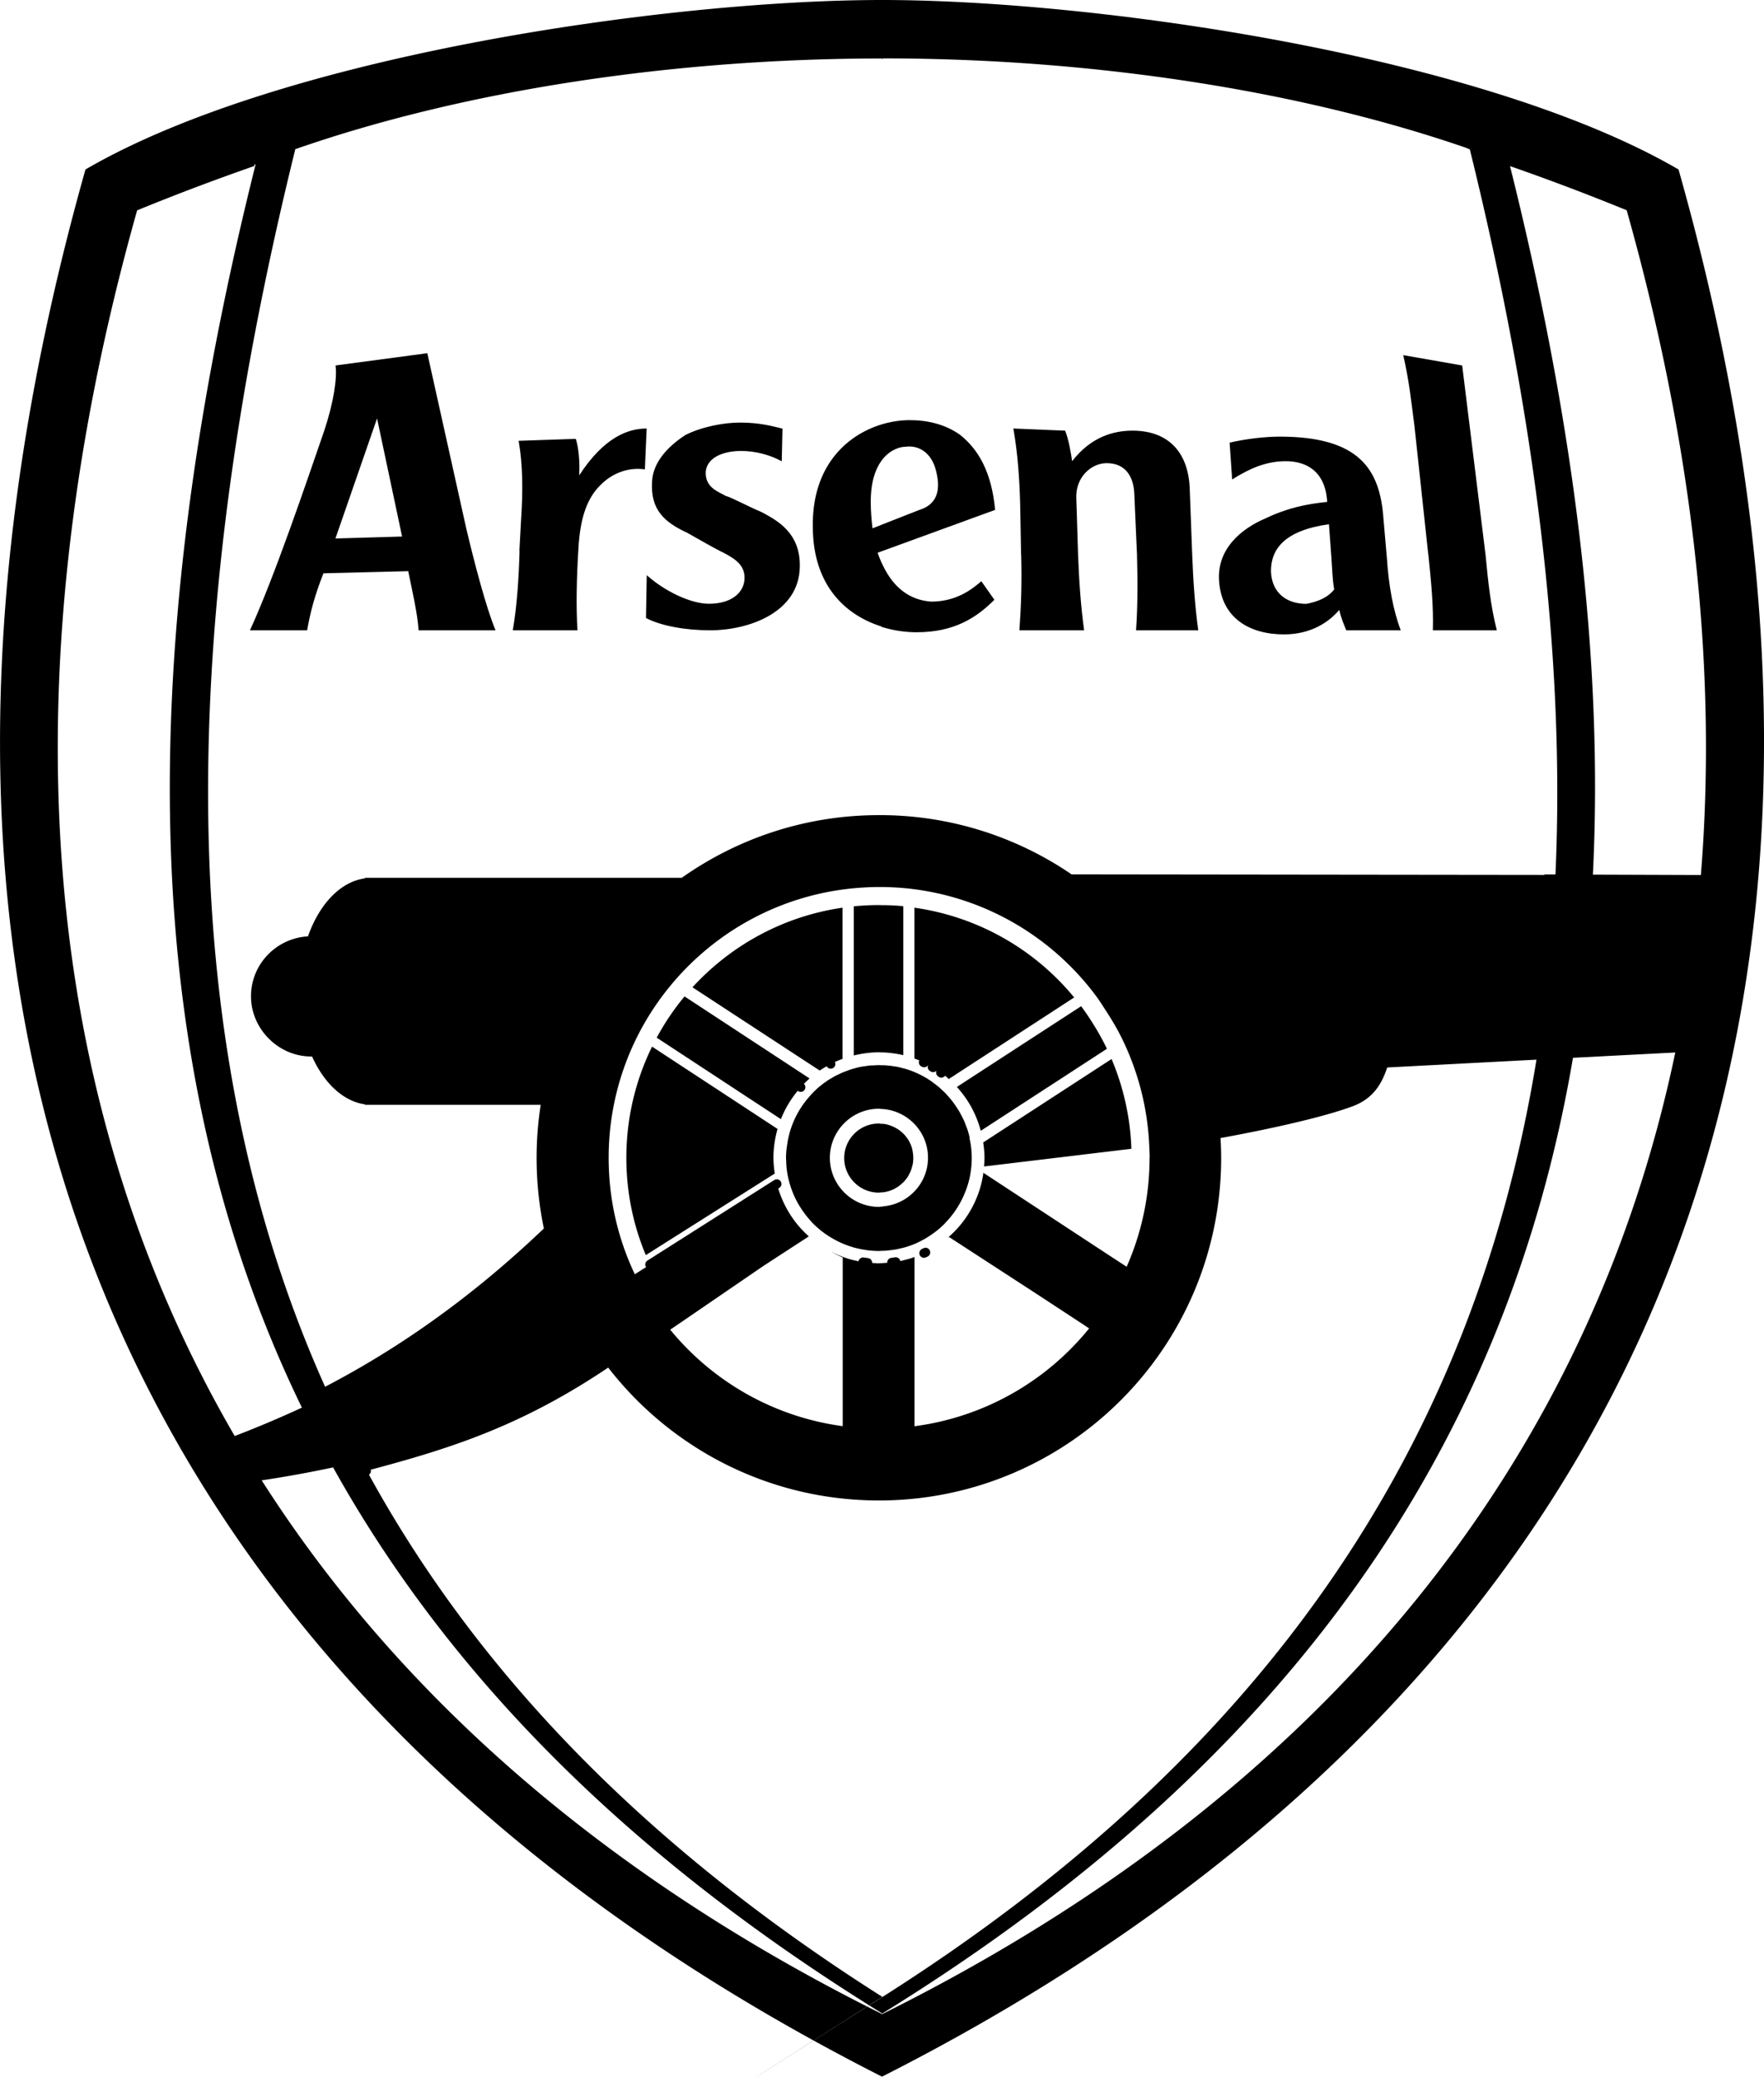 <svg xmlns="http://www.w3.org/2000/svg" id="Layer_2" data-name="Layer 2" viewBox="0 0 189.48 223.02"><defs><style>.cls-1,.cls-2{fill:none}.cls-2{stroke:#000;stroke-linecap:round;stroke-linejoin:round}</style></defs><g id="Layer_1-2" data-name="Layer 1"><path d="M94.82 119.11h-.12c-.1 0-.19-.03-.29-.03-2.91 0-5.27 2.37-5.27 5.27s2.37 5.27 5.27 5.27c.1 0 .2-.02.3-.03h.1c2.72-.21 4.87-2.46 4.87-5.23s-2.15-5.02-4.86-5.23Zm3.23 5.96c-.01.07-.04.13-.06.2-.04.16-.09.32-.15.48-.04.09-.08.17-.12.25-.06.12-.12.24-.19.36-.06.1-.14.19-.21.28-.07.08-.13.17-.21.25-.1.1-.2.19-.31.28l-.18.15c-.13.1-.27.19-.42.27-.05.03-.09.05-.14.08-.17.08-.34.15-.52.21-.03.01-.06.02-.1.03-.19.06-.39.1-.59.12h-.14c-.1 0-.2.03-.3.03-2.05 0-3.71-1.67-3.71-3.71s1.67-3.71 3.71-3.71c.1 0 .2.02.3.03h.19a3.116 3.116 0 0 1 .68.16c.16.05.32.12.47.19.06.03.13.07.19.1.13.07.25.15.37.23.08.06.16.13.24.19.09.08.18.15.26.24.09.1.18.21.26.31.05.07.11.14.16.21.09.14.17.29.24.44.03.06.06.11.08.17.08.18.13.37.18.56 0 .04.03.08.03.12.05.24.07.48.07.74s-.03.49-.07.73Z" class="cls-1"/><path d="M118.74 108.48c-.32-.5-.64-1-.99-1.48-4.81-6.47-12.23-10.87-20.71-11.63-.73-.07-1.46-.1-2.2-.11h-.42c-.91 0-1.81.05-2.69.13-7.97.73-15.02 4.69-19.81 10.57a29.649 29.649 0 0 0-2.99 4.43c-2.27 4.14-3.56 8.9-3.56 13.96 0 4.47 1.01 8.71 2.81 12.5l.64-.41.11-.07.48-.3.41-.26 13.63-8.65c.45 1.77 1.32 3.37 2.49 4.69.01.01.02.02.03.04.02.02.03.04.05.05.25.27.51.54.78.78.02.02.05.04.07.06s-4.86 3.16-4.86 3.16l-8.43 5.77-1.6 1.09c4.55 5.54 11.09 9.36 18.53 10.36v-18.12c-.41-.17-.8-.37-1.17-.57a.21.21 0 0 1-.06-.04c.07.04.15.07.22.11.29.14.58.27.88.38.04.02.08.03.12.05.05.02.09.03.14.05.29.1.59.2.9.28.06.02.12.03.17.04l.12.03c.29.07.58.12.87.16.16.02.31.05.47.07.17.02.35.02.52.03.24.01.47.04.71.04.1 0 .2-.01.3-.02h.1c.1 0 .21 0 .31-.02.23-.01.46-.03.68-.06l.41-.06c.24-.04.48-.08.72-.13.04 0 .07-.02.11-.03.06-.01.12-.03.18-.05.31-.08.62-.17.92-.27l.09-.03c.04-.01.07-.03.11-.04-.04.01-.07.03-.11.05v18.16c7.55-.99 14.19-4.88 18.76-10.51l-.71-.47-.9-.59-.09-.06-4.03-2.64-9.33-6.06s-.08.06-.12.1h-.01c.06-.05.11-.1.16-.15 0 0 .02-.02.03-.02.27-.24.52-.49.77-.75 1.21-1.31 2.11-2.91 2.6-4.68.11-.4.2-.8.26-1.22v-.1c0-.02 0-.04.01-.07l.08.05.08.05 13.58 8.91.03.02 1.12.73.51.33c1.58-3.58 2.46-7.54 2.46-11.7 0-.41-.02-.81-.04-1.21a28.99 28.99 0 0 0-2.92-11.57c-.52-1.07-1.13-2.09-1.78-3.08Zm-20.51 5.2V97.47a27.09 27.09 0 0 1 17.16 9.64l-13.47 8.76h-.01c-.25-.23-.52-.44-.79-.64-.02-.02-.04-.03-.06-.05-.27-.19-.54-.37-.82-.54-.03-.02-.05-.03-.08-.05-.29-.17-.58-.32-.88-.47a.488.488 0 0 0-.07-.03c-.31-.15-.63-.28-.95-.39h-.04.02Zm-6.52-16.35c.89-.09 1.78-.13 2.69-.13.07 0 .28 0 .43.01h.13c.7.02 1.39.05 2.07.12v16c-.71-.17-1.45-.27-2.21-.3h-.12c-.1 0-.19-.01-.29-.01-.93 0-1.83.13-2.7.34V97.34Zm-1.21.15v16.24c-.43.16-.86.34-1.27.55-.41.21-.8.44-1.18.69l-13.67-8.94c4.13-4.52 9.77-7.63 16.12-8.55Zm-7.43 26.86c0 .57.06 1.13.14 1.69l-13.85 8.76a27.143 27.143 0 0 1-2.09-10.45c0-4.28.99-8.33 2.76-11.93l13.48 8.84c-.28.99-.44 2.02-.44 3.1Zm-12.54-12.9c.85-1.58 1.86-3.06 2.99-4.43l13.43 8.81c-.34.29-.65.61-.95.94-.9 1-1.63 2.15-2.13 3.42l-13.34-8.75Zm28.72 23.14c.06-.03.11-.05.17-.08-.06.03-.11.05-.17.08Zm1.14-.62s-.05.03-.07.04c.03-.02.07-.04.1-.06-.01 0-.02.02-.03.02Zm3.94-8.54c-.04.38-.11.76-.19 1.13-.1.44-.23.86-.39 1.28 0 .02-.02.05-.03.07-.3.8-.71 1.55-1.2 2.23-.06.09-.13.17-.19.25-.19.25-.39.48-.59.71-.05.06-.1.12-.16.17-.02.02-.04.05-.06.07-.26.27-.54.52-.83.76-.1.08-.2.15-.3.23-.22.17-.45.33-.69.47-.11.07-.23.14-.34.21-.33.19-.66.36-1.01.51-.01 0-.02.01-.04.02-.38.16-.78.3-1.19.41-.03 0-.06.02-.09.02-.06.02-.11.03-.17.04-.27.07-.53.13-.81.17l-.23.03c-.31.04-.62.07-.94.09h-.18c-.1 0-.2.02-.3.02h-.07c-.41 0-.81-.03-1.2-.09-.08 0-.15-.02-.23-.04a9 9 0 0 1-1.17-.25h-.02c-.44-.13-.86-.28-1.27-.46-.41-.18-.81-.39-1.19-.62-.02-.01-.04-.03-.07-.04a9.776 9.776 0 0 1-2.05-1.68s0-.01-.01-.02c-.23-.25-.45-.51-.65-.78 0 0 0-.01-.01-.02-.16-.21-.31-.43-.46-.66 0-.01-.02-.03-.02-.04-.14-.23-.28-.46-.41-.7-.19-.36-.35-.74-.5-1.13a10.187 10.187 0 0 1-.41-1.4c-.07-.32-.12-.65-.16-.99-.03-.25-.03-.5-.04-.75 0-.1-.02-.2-.02-.3 0-.32.02-.63.05-.94.02-.17.04-.33.07-.49l.06-.39c.04-.22.09-.43.14-.64.02-.07.03-.13.05-.2.06-.23.13-.45.21-.67 0-.02.02-.04.02-.07 0-.02.01-.03.02-.05.3-.81.7-1.58 1.19-2.28.05-.08.11-.15.17-.23.18-.24.37-.48.57-.7l.27-.3c.26-.27.52-.52.81-.76.02-.02.04-.03.07-.05.19-.16.39-.31.6-.45l.12-.09c.18-.12.36-.22.54-.33.11-.06.22-.13.33-.19.14-.07.28-.14.42-.2.17-.08.34-.16.51-.23l.33-.12c.21-.08.43-.15.64-.22.03 0 .06-.01.09-.02.17-.05.35-.1.52-.14.02 0 .03 0 .05-.01.21-.05.43-.08.65-.11.14-.02.28-.05.42-.06.13-.01.27-.01.4-.02.21-.01.43-.03.65-.03.1 0 .19.01.29.01h.27c.23.01.45.03.67.06.12.01.23.03.35.05l.54.09c.02 0 .03 0 .05.01.15.03.3.08.46.12.03 0 .06.01.09.02.31.09.6.19.9.3l.15.06c.68.28 1.31.63 1.91 1.04.09.06.18.13.26.2.2.15.39.3.57.45.05.04.1.09.15.14.08.07.16.14.24.22.07.07.15.14.22.21.04.04.07.08.1.11.07.08.14.15.21.23.13.15.27.3.39.46.1.13.19.26.29.39.11.15.21.3.31.46.09.15.18.29.27.44.09.15.17.31.25.47.08.16.16.31.23.47.08.18.14.36.21.55.01.03.03.07.04.1.03.1.08.19.11.29a10.024 10.024 0 0 1 .47 3c0 .36-.02.72-.06 1.08Zm1.02-3.99c-.25-.93-.61-1.82-1.07-2.64-.42-.75-.93-1.44-1.5-2.07l13.35-8.67c.33.43.63.88.93 1.33.68 1.03 1.3 2.11 1.84 3.23l-13.55 8.81Zm.35 3.83c.02-.3.05-.61.05-.92 0-.57-.06-1.12-.14-1.67l13.79-8.96c1.27 2.98 2.01 6.23 2.13 9.64l-15.83 1.9Zm-3.8 7.57h.02-.02zm-61.4-87.9-4.46 12.89 7.16-.2-2.7-12.69zm54.36 11.36 3.87-1.52c2.13-.65 2.32-2.4 1.77-4.37-.48-1.76-1.77-2.63-3.26-2.42-.5 0-1.54.26-2.38 1.27l-.2.26c-.64.89-1.13 2.27-1.13 4.39 0 1.09.08 1.96.19 2.84l1.14-.45Zm67.33-38.44c6.89 27.58 10.06 53 8.9 76.09l11.6.04c1.79-22.07-.81-45.98-7.97-71.38-4.31-1.76-8.48-3.33-12.53-4.74Z" class="cls-1"/><path d="M94.76 216.23c-27.18-16.79-46.52-36.26-58.98-58.64-2.49.54-5.05 1-7.67 1.39 14.85 23.28 37.15 42.66 66.63 57.31 47.18-23.44 75.96-59.01 85.23-103.29l-10.99.57c-7.1 41.76-30.54 75.67-74.21 102.65Zm45.57-151.38c1.21-.23 2.32-.67 2.99-1.55-.19-1.09-.19-1.96-.29-3.28l-.27-3.72c-4.74.67-6.22 2.63-6.22 5.04.08 2.4 1.75 3.51 3.8 3.51Z" class="cls-1"/><path d="M94.78 214.45c40.52-25.69 63.39-58.51 70.27-100.67l-16.03.84c-.59 1.76-1.5 3.34-3.7 4.16-4.2 1.57-12.38 3.09-14.21 3.42.04.71.07 1.42.07 2.13 0 20.2-16.25 36.58-36.39 36.79h-.38c-11.82 0-22.34-5.59-29.07-14.27-9.47 6.36-17.11 8.74-25.93 11.08 11.94 21.92 30.26 40.57 55.36 56.49v1.79-1.79s.01 0 .02.01Zm-59.86-65.53c7.65-3.99 15.54-9.41 23.5-17-.51-2.44-.78-4.98-.78-7.57 0-1.94.15-3.85.44-5.71H39.2v-.05c-2.34-.33-4.39-2.28-5.68-5.14h-.09c-3.57 0-6.47-2.88-6.47-6.46s2.71-6.25 6.12-6.44c1.22-3.45 3.47-5.87 6.12-6.23v-.06h34.03c5.99-4.23 13.3-6.73 21.18-6.73h.43c7.51.09 14.48 2.42 20.26 6.36l50.8.06-.02-.06h1.2c1.05-23.16-2.15-49.29-9.2-77.87s-.47-.19-.47-.19c-18.23-6.27-40.55-9.58-62.61-9.58v.1h-.04v-.1c-22.24 0-44.75 3.36-63.05 9.74-13.22 53.56-12.7 97.45 3.2 132.91ZM157.06 39.25l2.51 20.33c.27 2.84.54 5.48 1.21 8.11h-6.87c.08-2.63-.19-5.27-.48-8.11l-1.48-13.77c-.38-2.84-.56-4.81-1.21-7.67l6.33 1.11Zm-18.94 10.28c-2.23 0-4.01.88-5.76 1.96l-.27-3.95c1.75-.42 3.88-.65 5.37-.65 8.56 0 10.78 3.51 11.15 8.76l.38 4.37c.19 2.84.65 5.47 1.48 7.67h-5.85c-.27-.67-.56-1.32-.75-2.19-1.11 1.32-3.05 2.63-5.93 2.63-3.72 0-6.7-1.76-6.98-5.71-.27-3.49 2.42-5.68 5.01-6.77 2.32-1.11 4.36-1.53 6.6-1.76-.19-3.28-2.13-4.37-4.45-4.37Zm-23.71-3.28c.38.88.67 2.61.75 3.28 2.05-2.63 4.47-3.28 6.49-3.28 3.72 0 5.95 2.17 6.14 6.12l.27 7.21c.1 2.84.29 5.48.65 8.11h-6.68c.19-2.63.19-5.27.1-8.11l-.29-6.56c-.08-1.96-1.02-3.28-2.97-3.28-1.67 0-3.34 1.53-3.26 3.72l.19 6.12c.1 2.84.29 5.48.65 8.11h-6.95c.19-2.63.27-5.27.19-8.11l-.1-5.47c-.08-2.84-.27-5.45-.73-8.09l5.56.23Zm-19.75-.63.2-.06c.97-.28 1.93-.41 2.84-.41 1.94 0 3.8.44 5.39 1.55 1.94 1.53 3.42 3.93 3.8 8.09l-12.01 4.38-.61.22c.12.35.25.68.39 1l.19.39c1.08 2.25 2.76 3.68 5.17 3.86 2.69 0 4.37-1.32 5.39-2.19l1.4 1.99c-1.94 1.96-4.36 3.49-8.35 3.49-1.12 0-2.37-.16-3.61-.53l-.18-.06c-3.71-1.17-7.31-4.25-7.37-10.57-.15-6.54 3.55-9.96 7.35-11.12Zm-21.01 1.07c1.78-.88 4.09-1.32 5.85-1.32 2.23 0 3.63.44 4.55.65l-.08 3.51c-1.21-.67-2.8-1.11-4.36-1.11-1.86 0-3.63.67-3.8 2.19-.1 1.76 1.38 2.19 2.13 2.63.73.21 2.32 1.09 3.9 1.76 1.57.86 4.18 2.17 4.07 5.89-.08 4.83-5.39 6.79-9.65 6.79-2.51 0-5.2-.44-6.87-1.32l.08-4.6c1.96 1.76 4.74 3.07 6.68 3.07 2.32 0 3.72-1.11 3.82-2.63.08-1.53-1.02-2.19-2.23-2.84-.92-.44-2.42-1.32-3.99-2.19-2.32-1.09-3.9-2.4-3.72-5.45.08-1.99 1.57-3.72 3.61-5.04Zm-17.92.64 6.14-.21c.27.88.46 2.4.36 3.93 2.69-4.16 5.3-5.04 7.25-5.04l-.19 4.39c-1.48-.23-3.34.21-4.82 1.73-1.3 1.32-2.13 3.28-2.32 6.79-.19 2.84-.27 6.12-.1 8.76H55.1c.46-2.63.65-5.68.73-8.55l.19-3.49c.19-2.84.19-5.68-.27-8.32Zm-20.91-1.08c1.02-3.07 1.4-5.68 1.21-7l9.86-1.32 4.18 18.81c.84 3.51 2.13 8.53 3.15 10.95h-8.27c-.08-1.76-.75-4.6-1.11-6.35l-9.11.23c-.94 2.4-1.4 4.14-1.75 6.12h-6.14c2.61-5.71 5.95-15.55 7.98-21.44Z" class="cls-1"/><path d="M32.43 151.17c-17.84-36.65-18.12-80.98-4.97-133.53-.04.01-.08.03-.11.04-.01.05-.02.1-.04.15-4.07 1.42-8.25 2.99-12.58 4.76C.43 73.34 4.25 118.18 25.21 154.21c2.43-.93 4.84-1.94 7.22-3.05Z" class="cls-1"/><path d="M105.61 122.68c.08.55.14 1.1.14 1.67 0 .31-.02.61-.05.92l15.83-1.9c-.12-3.41-.87-6.66-2.13-9.64l-13.79 8.96Z"/><path d="M180.3 18.2C159.04 5.85 117.36 0 94.74 0S30.42 5.85 9.18 18.2c-27.96 99.14 10.07 166.56 85.56 204.82C170.24 184.76 208.27 117 180.3 18.2Zm-56.82 106.14c0 4.16-.88 8.12-2.46 11.7l-.51-.33-1.12-.73-.03-.02-13.58-8.91-.08-.05-.08-.05s0 .04-.01.07v.1c-.07.41-.15.82-.26 1.22a11.25 11.25 0 0 1-2.6 4.68c-.24.26-.5.51-.77.75 0 0-.02.02-.03.02-.05.05-.11.1-.16.15h.01c.04-.03.08-.06.12-.1h-.01.02l9.33 6.06 4.03 2.64.09.06.9.59.71.47a28.987 28.987 0 0 1-18.76 10.51v-18.16s.07-.03.11-.05c-.04.01-.07.03-.11.04l-.09.03c-.3.1-.6.2-.92.27-.06.02-.12.03-.18.05-.04 0-.07.02-.11.03-.24.05-.48.1-.72.13-.14.02-.27.05-.41.06-.23.03-.45.04-.68.06-.1 0-.21.01-.31.02h-.1c-.1 0-.2.02-.3.02-.24 0-.47-.02-.71-.04l-.52-.03c-.16-.02-.31-.05-.47-.07-.29-.04-.59-.1-.87-.16-.04 0-.08-.02-.12-.03-.06-.01-.12-.03-.17-.04-.31-.08-.61-.17-.9-.28-.05-.02-.09-.03-.14-.05-.04-.02-.08-.03-.12-.05-.3-.11-.59-.24-.88-.38-.07-.04-.15-.07-.22-.11.02.01.04.02.06.04.37.2.76.4 1.17.57v18.12c-7.44-1-13.99-4.82-18.53-10.36l1.6-1.09 8.43-5.77 4.86-3.16s-.05-.04-.07-.06c-.27-.25-.53-.51-.78-.78-.02-.02-.03-.04-.05-.05a.138.138 0 0 1-.03-.04 11.316 11.316 0 0 1-2.49-4.69l-13.63 8.65-.41.26-.48.3-.11.07-.64.41c-1.8-3.79-2.81-8.02-2.81-12.5a28.954 28.954 0 0 1 6.55-18.39c4.79-5.87 11.84-9.83 19.81-10.57.89-.08 1.79-.13 2.69-.13h.42c.74.01 1.48.05 2.2.11 8.48.76 15.91 5.16 20.71 11.63.35.48.67.98.99 1.48.65.99 1.26 2.01 1.78 3.08a28.99 28.99 0 0 1 2.92 11.57c.02.4.04.81.04 1.21Zm-51.32 16.3.38-.24-.38.24Zm-32.82 17.33-.67-1.03.67 1.03Zm143.36-64-11.6-.04c1.15-23.09-2.01-48.5-8.9-76.09 4.05 1.41 8.22 2.98 12.53 4.74 7.16 25.4 9.76 49.31 7.97 71.38ZM94.76 6.27v.1h.04v-.1c22.06 0 44.38 3.31 62.61 9.58l.47.19c7.05 28.58 10.25 54.71 9.2 77.87h-1.2l.02.05-50.8-.06a36.477 36.477 0 0 0-20.26-6.36h-.43c-7.89 0-15.19 2.5-21.18 6.73H39.2v.06c-2.65.36-4.9 2.78-6.12 6.23-3.4.19-6.12 2.99-6.12 6.44s2.9 6.46 6.47 6.46h.09c1.29 2.86 3.34 4.81 5.68 5.14v.05h18.88a36.98 36.98 0 0 0-.44 5.71c0 2.6.27 5.13.78 7.57-7.95 7.59-15.84 13.01-23.5 17-15.91-35.46-16.42-79.35-3.2-132.91 18.29-6.37 40.81-9.74 63.05-9.74ZM14.73 22.59c4.32-1.77 8.51-3.34 12.58-4.76.01-.05.02-.1.04-.15.04-.01.08-.03.11-.04-13.15 52.55-12.87 96.88 4.97 133.53-2.38 1.1-4.79 2.12-7.22 3.05C4.25 118.18.43 73.34 14.73 22.59Zm80.01 193.7c-29.48-14.64-51.78-34.03-66.63-57.31 2.62-.39 5.18-.86 7.67-1.39 12.45 22.38 31.8 41.85 58.98 58.64v-1.79c-25.1-15.92-43.42-34.57-55.36-56.49 8.82-2.34 16.47-4.72 25.93-11.08 6.73 8.68 17.25 14.27 29.07 14.27h.38c20.14-.21 36.39-16.59 36.39-36.79 0-.72-.03-1.43-.07-2.13 1.83-.33 10.01-1.85 14.21-3.42 2.2-.82 3.11-2.4 3.7-4.16l16.03-.84c-6.87 42.16-29.74 74.98-70.27 100.67s-.01 0-.02-.01v1.79c43.67-26.98 67.11-60.89 74.21-102.65l10.99-.57c-9.26 44.27-38.04 79.85-85.23 103.29Z"/><path d="M89.23 114.27c.41-.21.83-.39 1.27-.55V97.48c-6.35.92-11.98 4.03-16.12 8.55l13.67 8.94c.38-.26.77-.48 1.18-.69Zm-21.95 10.07c0 3.71.74 7.23 2.09 10.45l13.85-8.76c-.08-.55-.14-1.11-.14-1.69 0-1.07.16-2.11.44-3.1l-13.48-8.84a27.1 27.1 0 0 0-2.76 11.93Z"/><path d="M89.23 114.27s0 0 0 0" class="cls-2"/><path d="M100.39 133.96s.02-.02.03-.02c-.03.02-.07.04-.1.06.02-.01.05-.02.07-.04Z"/><path d="M99.42 134.5c-.06.03-.11.05-.17.08" class="cls-2"/><path d="M98.25 113.69a15.768 15.768 0 0 1 1.02.42c.3.14.59.3.88.47.03.02.05.03.08.05.28.17.56.35.82.54.02.02.04.03.06.05.27.2.54.41.79.64s0 .01.01.02l13.47-8.76a27.11 27.11 0 0 0-17.16-9.64v16.21h-.02.04Z"/><path d="M100.15 114.59s.05.03.08.05m-.96-.52s-.04-.02-.07-.03m1.85 1.09s.04.03.06.05" class="cls-2"/><path d="M104.16 122.2c-.06-.29-.14-.58-.23-.86-.03-.1-.07-.19-.11-.29-.01-.03-.03-.07-.04-.1-.07-.18-.13-.37-.21-.55-.07-.16-.15-.32-.23-.47-.08-.16-.16-.32-.25-.47-.08-.15-.18-.3-.27-.44-.1-.16-.2-.31-.31-.46-.09-.13-.19-.26-.29-.39-.13-.16-.26-.31-.39-.46-.07-.08-.14-.16-.21-.23-.04-.04-.07-.08-.1-.11-.07-.07-.14-.14-.22-.21-.08-.08-.16-.15-.24-.22-.05-.05-.1-.09-.15-.14-.18-.16-.38-.31-.57-.45l-.26-.2c-.59-.41-1.23-.76-1.91-1.04l-.15-.06a8.63 8.63 0 0 0-.9-.3c-.03 0-.06-.01-.09-.02-.15-.04-.3-.08-.46-.12-.02 0-.03 0-.05-.01-.18-.04-.36-.07-.54-.09-.12-.02-.23-.04-.35-.05-.22-.03-.44-.04-.67-.06h-.27c-.1 0-.19-.01-.29-.01-.22 0-.43.02-.65.03-.13 0-.27 0-.4.02l-.42.06c-.22.03-.44.06-.65.11-.02 0-.03 0-.05.01-.18.04-.35.09-.52.14-.03 0-.06.01-.09.02-.22.06-.43.14-.64.22l-.33.12c-.17.07-.34.15-.51.23-.14.07-.28.13-.42.2-.11.06-.22.13-.33.19-.18.11-.37.21-.54.33l-.12.09c-.21.14-.41.29-.6.45-.02.02-.04.03-.07.05-.29.24-.55.49-.81.76l-.27.3c-.2.22-.39.46-.57.7-.06.08-.12.15-.17.23-.49.7-.89 1.46-1.19 2.28 0 .02-.01.03-.02.05 0 .02-.02.04-.02.07-.08.22-.15.44-.21.67-.02.07-.03.13-.05.2-.05.21-.1.42-.14.64l-.06.39c-.02.16-.05.33-.07.49-.03.31-.05.62-.05.94 0 .1.01.2.02.3 0 .25.02.5.04.75.04.34.09.67.16.99a10.187 10.187 0 0 0 .41 1.4c.14.39.31.77.5 1.13.12.24.26.47.41.7 0 .01.02.03.02.04.14.23.3.44.46.66 0 0 0 .01.01.02.2.27.42.53.65.78 0 0 0 .01.01.02.6.65 1.29 1.21 2.05 1.68.02.01.04.03.07.04.38.23.78.44 1.19.62.41.18.83.33 1.27.46s.01 0 .02 0a9 9 0 0 0 1.17.25c.08.01.15.03.23.04.39.05.79.08 1.2.09h.07c.1 0 .2-.01.3-.02h.18c.32-.01.63-.05.94-.09l.23-.03c.27-.04.54-.1.81-.17.06-.01.11-.03.17-.04.03 0 .06-.01.09-.02.41-.11.8-.25 1.19-.41.01 0 .02-.01.04-.02.35-.15.68-.33 1.01-.51.12-.07.23-.14.34-.21.24-.15.46-.31.69-.47.1-.08.2-.15.3-.23.29-.24.57-.49.83-.76.02-.02.04-.05.06-.07.05-.06.1-.12.16-.17.21-.23.41-.46.59-.71l.19-.25c.49-.69.89-1.43 1.2-2.23 0-.02.02-.05.03-.07.15-.41.29-.84.39-1.28a10.242 10.242 0 0 0 .25-2.21c0-.73-.08-1.45-.24-2.14Zm-9.35 7.38h-.1c-.1 0-.2.03-.3.03-2.91 0-5.27-2.37-5.27-5.27s2.37-5.27 5.27-5.27c.1 0 .19.02.29.03h.12c2.71.21 4.86 2.46 4.86 5.23s-2.15 5.02-4.87 5.23Z"/><path d="M98.01 123.49c-.05-.19-.1-.38-.18-.56-.02-.06-.06-.11-.08-.17-.07-.15-.15-.3-.24-.44-.05-.07-.11-.14-.16-.21-.08-.11-.17-.22-.26-.31-.08-.08-.17-.16-.26-.24-.08-.07-.15-.13-.24-.19-.12-.09-.24-.16-.37-.23a1.14 1.14 0 0 0-.19-.1c-.15-.07-.31-.14-.47-.19-.05-.02-.1-.03-.15-.05-.17-.05-.35-.09-.53-.11h-.19c-.1 0-.19-.03-.3-.03-2.05 0-3.71 1.67-3.71 3.71s1.67 3.71 3.71 3.71c.1 0 .2-.02.3-.03h.14c.2-.02.4-.07.59-.12.03 0 .06-.02.1-.03.18-.06.35-.13.52-.21.05-.02.09-.05.14-.08.15-.08.29-.17.42-.27l.18-.15c.11-.09.21-.18.31-.28.07-.08.14-.16.21-.25.07-.09.15-.18.21-.28.07-.11.13-.24.19-.36.04-.08.09-.16.12-.25.06-.15.11-.32.15-.48l.06-.2c.05-.24.07-.48.07-.73s-.03-.5-.07-.74c0-.04-.02-.08-.03-.12Zm-3.31-10.47h.12c.76.03 1.5.13 2.21.3v-16a23.5 23.5 0 0 0-2.07-.11s-.08 0-.13 0c-.15 0-.36-.01-.43-.01-.91 0-1.81.05-2.69.13v16.02c.87-.21 1.77-.34 2.7-.34.1 0 .19.01.29.01Zm22.36-3.63c-.3-.45-.61-.9-.93-1.33l-13.35 8.67c.57.63 1.08 1.32 1.5 2.07.46.82.82 1.71 1.07 2.64l13.55-8.81c-.54-1.12-1.16-2.2-1.84-3.23Z"/><path d="m83.44 127.15-13.63 8.65m2.35 4.84.37-.24m20.65-4.79c-.16-.02-.31-.05-.47-.07m3.5-.02c-.14.02-.27.05-.41.06" class="cls-2"/><path d="M86.01 116.76c.3-.33.62-.65.95-.94l-13.43-8.81a26.675 26.675 0 0 0-2.99 4.43l13.34 8.75c.5-1.27 1.23-2.42 2.13-3.42Z"/><path d="M86.01 116.76s0 0 0 0" class="cls-2"/><path d="M73.75 57.18c1.57.88 3.07 1.76 3.99 2.19 1.21.65 2.32 1.32 2.23 2.84-.1 1.53-1.5 2.63-3.82 2.63-1.94 0-4.72-1.32-6.68-3.07l-.08 4.6c1.67.88 4.36 1.32 6.87 1.32 4.26 0 9.56-1.96 9.65-6.79.1-3.72-2.51-5.04-4.07-5.89-1.59-.67-3.17-1.55-3.9-1.76-.75-.44-2.24-.88-2.13-2.63.17-1.53 1.94-2.19 3.8-2.19 1.57 0 3.15.44 4.36 1.11l.08-3.51c-.92-.21-2.32-.65-4.55-.65-1.75 0-4.07.44-5.85 1.32-2.05 1.32-3.53 3.05-3.61 5.04-.19 3.05 1.4 4.37 3.72 5.45ZM32.99 67.69c.35-1.98.81-3.72 1.75-6.12l9.11-.23c.35 1.76 1.02 4.6 1.11 6.35h8.27c-1.02-2.42-2.32-7.44-3.15-10.95L45.9 37.93l-9.86 1.32c.19 1.32-.19 3.93-1.21 7-2.03 5.89-5.37 15.74-7.98 21.44h6.14Zm7.51-22.76 2.69 12.69-7.16.21 4.47-12.89Zm15.31 14.21c-.08 2.86-.27 5.91-.73 8.55h6.95c-.17-2.63-.08-5.91.1-8.76.19-3.51 1.02-5.48 2.32-6.79 1.48-1.53 3.34-1.96 4.82-1.73l.19-4.39c-1.94 0-4.55.88-7.25 5.04.1-1.53-.08-3.05-.36-3.93l-6.14.21c.46 2.63.46 5.47.27 8.32l-.19 3.49Zm97.62.44c.29 2.84.56 5.48.48 8.11h6.87c-.67-2.63-.94-5.27-1.21-8.11l-2.51-20.33-6.33-1.11c.65 2.86.84 4.83 1.21 7.67l1.48 13.77Zm-43.74 0c.08 2.84 0 5.48-.19 8.11h6.95c-.36-2.63-.54-5.27-.65-8.11l-.19-6.12c-.08-2.19 1.59-3.72 3.26-3.72 1.94 0 2.88 1.32 2.97 3.28l.29 6.56c.08 2.84.08 5.48-.1 8.11h6.68c-.36-2.63-.54-5.27-.65-8.11l-.27-7.21c-.19-3.95-2.42-6.12-6.14-6.12-2.03 0-4.45.65-6.49 3.28-.08-.67-.38-2.4-.75-3.28l-5.56-.23c.46 2.63.65 5.25.73 8.09l.1 5.47Zm21.26 2.84c.27 3.95 3.26 5.71 6.98 5.71 2.88 0 4.82-1.32 5.93-2.63.19.88.48 1.53.75 2.19h5.85c-.83-2.19-1.29-4.83-1.48-7.67l-.38-4.37c-.38-5.25-2.59-8.76-11.15-8.76-1.48 0-3.61.23-5.37.65l.27 3.95c1.75-1.09 3.53-1.96 5.76-1.96s4.26 1.09 4.45 4.37c-2.23.23-4.28.65-6.6 1.76-2.59 1.09-5.28 3.28-5.01 6.77Zm11.8-6.12.27 3.72c.1 1.32.1 2.19.29 3.28-.67.88-1.77 1.32-2.99 1.55-2.05 0-3.72-1.11-3.8-3.51 0-2.4 1.48-4.37 6.22-5.04ZM94.67 67.31l.18.06c1.24.37 2.48.53 3.61.53 3.99 0 6.41-1.53 8.35-3.49l-1.4-1.99c-1.02.88-2.69 2.19-5.39 2.19-2.41-.17-4.09-1.61-5.17-3.86l-.19-.39c-.14-.32-.27-.65-.39-1l.61-.22 12.01-4.38c-.38-4.16-1.86-6.56-3.8-8.09-1.59-1.11-3.45-1.55-5.39-1.55-.91 0-1.88.14-2.84.41l-.2.06c-3.8 1.17-7.5 4.58-7.35 11.12.06 6.32 3.66 9.4 7.37 10.57Zm-.01-17.8.2-.26c.85-1.01 1.88-1.27 2.38-1.27 1.48-.21 2.78.67 3.26 2.42.54 1.96.36 3.72-1.77 4.37l-3.87 1.52-1.14.45c-.1-.88-.19-1.76-.19-2.84 0-2.12.49-3.49 1.13-4.39Z"/><path d="m39.34 157.97-.67-1.04" class="cls-2"/></g></svg>
